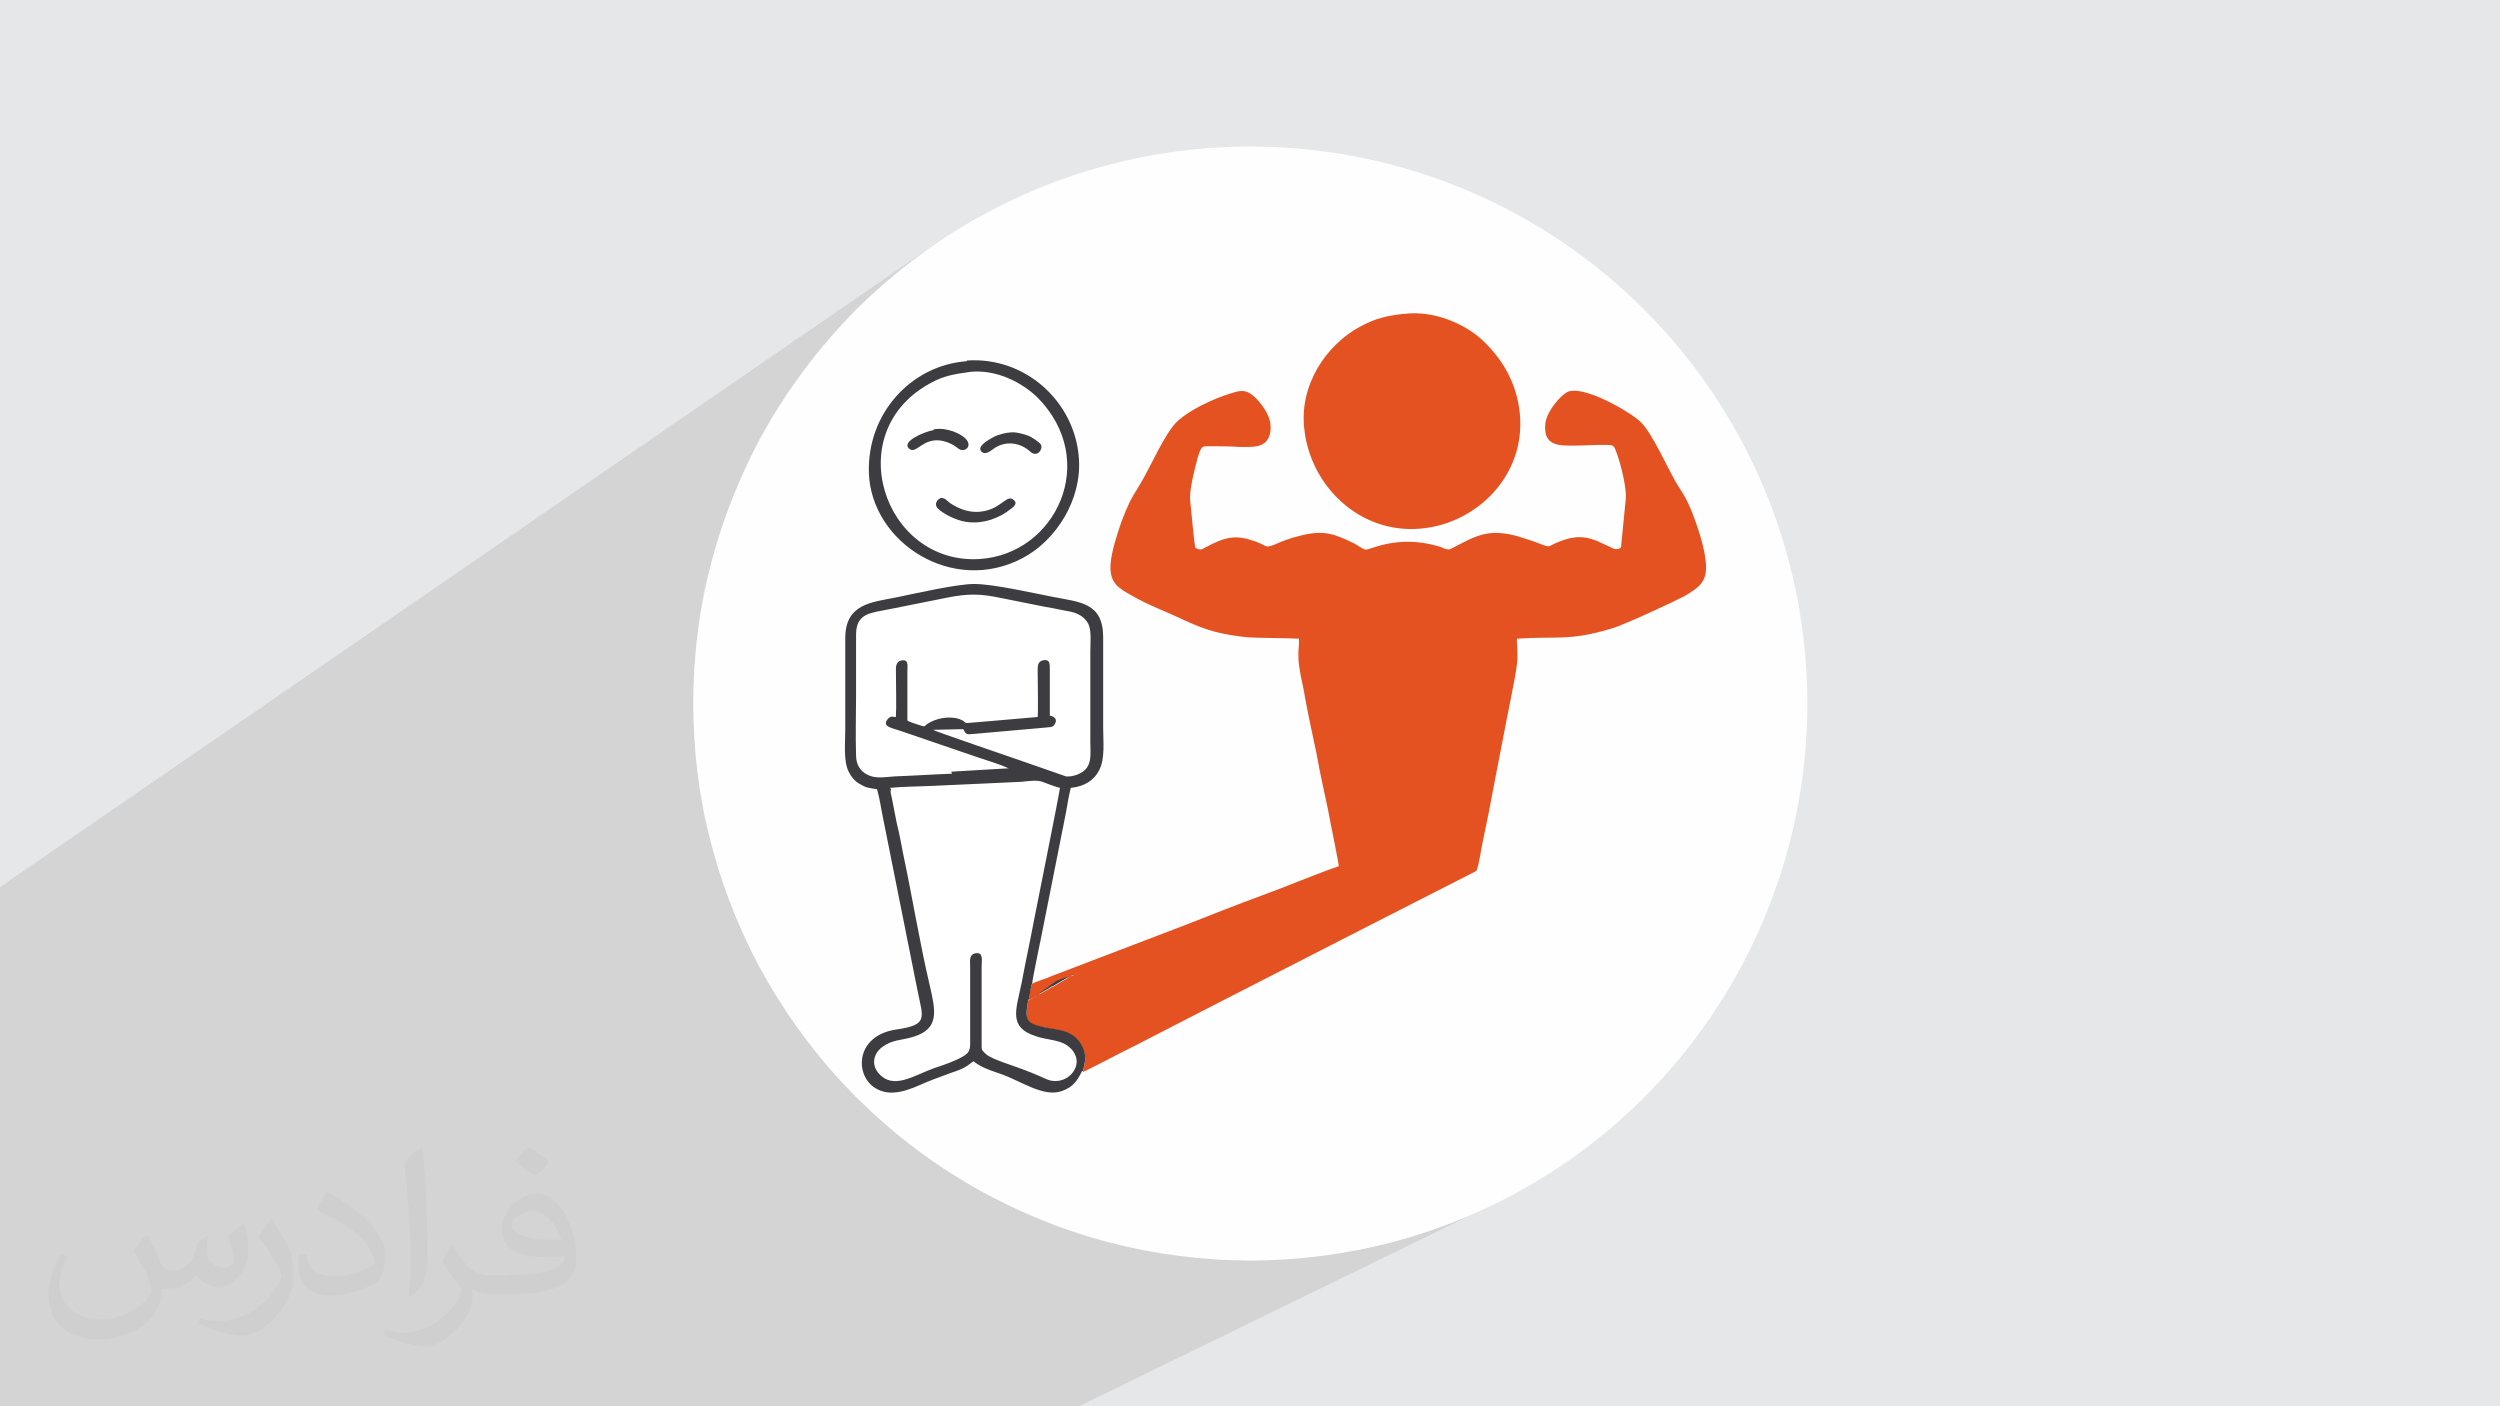 <?xml version="1.0" encoding="UTF-8"?>
<!DOCTYPE svg PUBLIC "-//W3C//DTD SVG 1.1//EN" "http://www.w3.org/Graphics/SVG/1.1/DTD/svg11.dtd">
<!-- Creator: CorelDRAW 2017 -->
<svg xmlns="http://www.w3.org/2000/svg" xml:space="preserve" width="3.703in" height="2.083in" version="1.1" style="shape-rendering:geometricPrecision; text-rendering:geometricPrecision; image-rendering:optimizeQuality; fill-rule:evenodd; clip-rule:evenodd"
viewBox="0 0 3703 2083"
 xmlns:xlink="http://www.w3.org/1999/xlink"
 enable-background="new 0 0 512 512">
 <defs>
  <style type="text/css">
   <![CDATA[
    .fil3 {fill:#FEFEFE}
    .fil6 {fill:#3C3C41}
    .fil4 {fill:#E55221}
    .fil0 {fill:#E6E7E8}
    .fil5 {fill:white}
    .fil2 {fill:#373435;fill-opacity:0.031}
    .fil1 {fill:#373435;fill-opacity:0.102}
   ]]>
  </style>
 </defs>
 <g id="Layer_x0020_1">
  <polygon class="fil0" points="-3,-2 3706,-2 3706,2085 -3,2085 "/>
  <polygon class="fil1" points="1594,2085 -3,2085 -3,1316 1390,358 1358,381 1327,405 1297,431 1268,458 1241,487 1215,517 1191,548 1168,580 1146,614 1126,648 1108,684 1092,721 1077,758 1064,796 1053,835 1043,875 1036,916 1031,957 1028,999 1027,1042 1028,1084 1031,1126 1036,1167 1043,1208 1053,1248 1064,1287 1077,1325 1092,1363 1108,1399 1126,1435 1146,1469 1168,1503 1191,1535 1215,1566 1241,1596 1268,1625 1297,1652 1327,1678 1358,1703 1390,1726 1424,1747 1458,1767 1494,1785 1531,1802 1568,1817 1606,1830 1645,1841 1685,1850 1726,1857 1767,1862 1809,1866 1852,1867 1894,1866 1936,1862 1977,1857 2018,1850 2058,1841 2097,1830 2135,1817 2173,1802 2209,1785 "/>
  <path class="fil2" d="M219 1831c7,11 12,21 16,32 3,7 5,19 21,19 5,0 11,-2 17,-5 7,-4 11,-9 14,-17l6 -21 15 -8 1 1c-2,8 -3,15 -3,21 0,18 15,24 27,24 7,0 13,-4 13,-10 0,-8 -4,-22 -8,-35 7,-7 14,-14 23,-20l1 1c4,15 6,30 6,40 0,10 -4,21 -8,28 -8,14 -20,25 -36,25 -12,0 -25,-6 -34,-17l0 0c-9,11 -22,20 -43,20l-7 0c-1,14 -4,24 -9,33 -13,25 -50,42 -85,42 -49,0 -74,-28 -74,-66 0,-23 8,-45 19,-60l9 4c-8,14 -12,27 -12,40 0,35 29,52 61,52 31,0 69,-19 75,-42 -3,-25 -12,-36 -26,-59 4,-7 10,-15 17,-23l1 0 0 0 0 0 1 -1 0 0 0 0 0 0zm564 -133c10,6 21,14 30,23 -5,8 -12,15 -21,21 -10,-8 -20,-15 -30,-22 7,-8 14,-15 21,-22l0 0 0 0 0 0 0 0zm5 97c-17,0 -30,11 -30,19 0,17 34,23 73,22 -5,-20 -22,-42 -43,-42l0 0 0 0 0 0 0 0zm-37 93c22,0 41,-1 55,-4 16,-4 30,-12 30,-18 0,-2 0,-3 0,-5 -9,1 -19,1 -28,1 -30,0 -52,-7 -61,-23 -2,-5 -4,-10 -4,-15 0,-16 7,-31 19,-42 10,-9 21,-14 33,-14 21,0 37,17 48,43 6,14 11,30 11,51 0,14 -4,25 -12,34 -16,15 -45,21 -90,21l-20 0 0 0 -5 0c-11,0 -19,-2 -26,-7l-1 0c0,3 0,5 0,8 0,10 -3,23 -10,33 -20,30 -42,43 -60,43 -19,0 -42,-8 -63,-17l4 -8c7,3 16,5 29,5 34,0 78,-33 84,-64 -1,-3 -4,-6 -7,-10 -10,-12 -16,-22 -22,-32 5,-10 10,-18 14,-25l2 0c15,29 28,46 57,46l5 0 0 0 21 0 0 0 0 0 -1 0 0 0 0 0 0 0zm-146 31c2,-13 3,-29 3,-43l0 -21c0,-39 -5,-96 -9,-133 7,-8 17,-17 25,-23l2 1c5,47 7,101 7,151 0,13 0,26 -2,35 -1,12 -7,21 -22,35l-3 -2 0 0 0 0 0 0 0 0 0 0 0 0zm-151 -62c1,18 10,33 41,33 20,0 36,-5 55,-14 3,-2 5,-4 5,-5 0,-11 -9,-27 -24,-41 -15,-13 -34,-25 -52,-32 -6,-3 -8,-6 -8,-8 0,-5 7,-16 13,-24l2 0c21,11 43,27 60,44 15,16 25,33 25,51 0,14 -4,26 -11,38 -22,11 -46,20 -70,20 -29,0 -48,-13 -48,-45 0,-4 0,-9 1,-16l10 0 0 0 0 0 0 0 0 0 0 0 0 0zm-52 -52l18 29c7,11 13,23 13,41l0 24c0,19 -12,39 -32,59 -15,14 -29,20 -42,20 -19,0 -40,-6 -65,-17l3 -8c8,2 17,4 28,4 36,0 72,-26 89,-58 2,-4 3,-7 3,-9 0,-4 -2,-8 -4,-11 -9,-17 -19,-33 -30,-47 6,-9 12,-18 18,-27l2 0 0 0 0 0 0 0 0 0z"/>
  <circle class="fil3" cx="1852" cy="1042" r="825"/>
  <g id="_1609591004320">
   <path class="fil4" d="M1529 1457c-2,3 -5,19 -5,24l15 -8c2,-2 1,-2 5,-4 2,-1 2,-1 4,-3l15 -11c3,-2 5,-2 9,-4 2,-1 3,-1 5,-2 0,0 0,0 1,0 0,0 0,0 1,0l12 -5c-1,-1 -4,1 -5,2l-27 16c0,0 0,0 -1,0l-8 5c-2,1 -1,0 -2,1l-25 14c-2,15 -7,30 8,36 24,9 54,3 70,29 10,16 6,27 3,41l26 -13c9,-5 18,-9 27,-14 18,-9 36,-18 53,-27l107 -55c70,-36 143,-73 213,-109l153 -78c4,-2 4,-2 5,-5 3,-10 5,-23 7,-34 7,-33 14,-68 20,-101 4,-22 9,-45 13,-67 4,-23 17,-82 19,-102 2,-17 -1,-32 0,-37 58,-4 77,4 140,-15 18,-5 95,-41 108,-48 22,-13 33,-21 32,-46 -1,-20 -9,-46 -15,-63 -7,-20 -14,-36 -25,-52 -16,-25 -39,-81 -58,-98 -19,-17 -87,-55 -108,-43 -11,6 -30,29 -32,46 -4,35 22,33 44,33 13,0 26,-1 39,-1 20,0 18,-1 24,16 5,14 14,50 12,65l-7 71c-2,2 -7,3 -10,2l-26 -12c-23,-9 -39,-6 -62,4 -9,4 -7,6 -18,2 -12,-5 -25,-9 -38,-13 -45,-12 -63,1 -98,19 -5,3 -14,-3 -19,-4 -62,-18 -102,7 -108,5 -4,-1 -12,-7 -16,-9 -29,-14 -45,-21 -82,-11 -13,3 -26,8 -37,13 -16,6 -8,0 -37,-8 -24,-7 -40,-1 -61,10 -8,4 -10,7 -17,3 0,0 0,0 -1,0 -2,-1 -7,-63 -8,-70 -2,-15 7,-49 11,-64 6,-19 6,-17 22,-17 13,0 26,0 39,1 11,0 27,1 35,-4 8,-4 13,-14 12,-28 -1,-18 -19,-40 -30,-47 -10,-7 -20,-3 -30,0 -26,8 -59,24 -77,40 -20,18 -41,70 -58,97 -13,21 -16,27 -26,53 -6,18 -14,41 -16,62 -2,29 12,36 31,47 24,14 54,25 79,37 32,15 55,21 93,25 12,1 57,1 76,2 1,10 -3,22 1,45 2,14 6,28 8,42 5,27 11,55 17,83 5,28 11,55 17,83 2,12 16,79 16,84 -35,12 -77,30 -113,43 -38,14 -76,29 -114,44 -65,25 -134,51 -199,76 -6,3 -23,8 -28,11z"/>
   <path class="fil4" d="M2078 465c-26,3 -41,7 -62,18 -53,28 -92,89 -84,153 9,83 81,155 172,147 83,-7 157,-79 147,-172 -5,-46 -27,-80 -54,-106 -25,-24 -72,-46 -118,-40z"/>
   <path class="fil5" d="M1318 1167c-2,3 0,8 1,13l7 36c3,16 6,32 10,48 13,61 25,134 39,193 9,39 15,65 -25,77 -17,5 -30,4 -44,14 -11,8 -19,24 -8,38 22,28 52,5 84,-6 14,-5 30,-10 42,-17 7,-4 11,-7 11,-18l0 -115c0,-9 -1,-19 8,-20 12,-2 9,11 9,20l0 116c0,7 0,8 4,11 3,3 5,4 8,6 12,7 27,12 41,16 14,5 29,11 42,17 17,7 34,-1 41,-11 11,-16 0,-32 -10,-39 -12,-8 -30,-8 -45,-13 -42,-13 -29,-39 -22,-78 6,-32 13,-64 19,-96 4,-21 37,-179 38,-194 -8,-2 -18,-6 -26,-9 -9,-3 -21,-1 -31,0 -21,1 -43,2 -65,3 -22,1 -44,2 -66,3 -20,1 -45,1 -64,3z"/>
   <path class="fil5" d="M1495 1141c-14,-5 -30,-10 -45,-16l-114 -39c-5,-2 -19,-5 -22,-9 -2,-4 0,-8 3,-10 4,-4 6,-2 11,-2 1,-14 0,-53 0,-71 0,-8 3,-13 11,-13 8,0 6,9 6,17l0 72c1,3 18,8 21,8 6,2 5,0 9,-3 13,-8 32,-12 47,-7 18,6 -5,7 35,4l81 -7c1,-10 0,-53 0,-68 0,-8 0,-14 8,-16 10,-2 10,5 10,13l0 69c7,1 12,5 7,13 -3,5 -10,4 -17,5l-102 9c-11,1 -12,1 -15,-5l-1 -1c0,0 0,0 0,-1l-45 1c2,3 117,41 131,46l66 23c8,2 23,-3 31,-13 7,-10 5,-25 5,-39l0 -133c0,-13 2,-31 -3,-41 -5,-9 -13,-16 -26,-18 -13,-2 -25,-5 -37,-7 -25,-5 -50,-10 -75,-15 -31,-6 -51,-3 -80,3 -25,5 -50,10 -75,15 -28,6 -51,5 -51,38 0,30 0,60 0,90 0,29 -1,60 0,89 1,13 7,23 16,28 12,7 26,4 41,3 28,-1 57,-3 85,-4l85 -5z"/>
   <path class="fil5" d="M1393 738c7,-2 11,4 15,7 14,10 32,16 51,12 26,-5 34,-26 44,-16 5,6 -2,11 -5,13 -15,12 -39,23 -66,19 -14,-2 -35,-12 -43,-21 -5,-6 0,-12 5,-14zm99 -97c11,-2 20,0 29,4 6,2 18,10 20,14 4,7 -6,19 -16,10 -14,-12 -34,-16 -50,-7 -5,2 -16,15 -23,6 -5,-7 8,-15 14,-18 8,-5 14,-7 25,-9zm-109 -4c10,-2 20,0 29,3 39,15 17,34 7,25 -6,-5 -14,-10 -23,-11 -30,-6 -39,22 -50,11 -10,-10 21,-25 37,-27zm51 -85c-22,2 -37,6 -55,15 -138,72 -71,271 70,262 114,-7 179,-146 85,-240 -21,-21 -59,-42 -101,-37z"/>
   <path class="fil6" d="M1318 1167c19,-2 44,-2 64,-3 22,-1 44,-2 66,-3 21,-1 43,-2 65,-3 10,-1 23,-3 31,0 8,3 18,7 26,9 -2,15 -34,173 -38,194 -6,32 -13,64 -19,96 -8,39 -20,65 22,78 14,5 33,5 45,13 11,7 21,23 10,39 -7,11 -24,19 -41,11 -13,-6 -28,-12 -42,-17 -14,-5 -30,-10 -41,-16 -4,-2 -5,-3 -8,-6 -4,-4 -4,-4 -4,-11l0 -116c0,-10 3,-22 -9,-20 -10,2 -8,11 -8,20l0 115c0,10 -4,14 -11,18 -12,7 -27,12 -42,17 -31,11 -62,34 -84,6 -11,-15 -3,-31 8,-38 14,-10 27,-9 44,-14 40,-12 34,-38 25,-77 -14,-59 -26,-132 -39,-193 -3,-16 -6,-32 -10,-48l-7 -36c-1,-5 -3,-10 -1,-13zm92 -21c-28,1 -57,3 -85,4 -15,1 -29,4 -41,-3 -10,-5 -16,-15 -16,-28 -1,-29 0,-60 0,-89 0,-30 0,-60 0,-90 0,-33 23,-32 51,-38 25,-5 50,-10 75,-15 29,-6 49,-9 80,-3 25,5 50,10 75,15 13,2 25,5 37,7 13,3 21,9 26,18 5,10 3,29 3,41l0 133c0,15 2,29 -5,39 -7,10 -23,14 -31,13l-66 -23c-14,-5 -129,-44 -131,-46l45 -1c0,0 0,0 0,1l1 1c3,6 4,6 15,5l102 -9c7,-1 15,0 17,-5 5,-7 0,-12 -7,-13l0 -69c0,-8 0,-15 -10,-13 -8,2 -8,8 -8,16 0,15 1,58 0,68l-81 7c-40,3 -17,3 -35,-4 -15,-5 -35,-1 -47,7 -5,3 -3,5 -9,3 -3,-1 -20,-6 -21,-8l0 -72c0,-8 2,-17 -6,-17 -8,0 -11,5 -11,13 0,18 1,57 0,71 -5,0 -7,-2 -11,2 -3,3 -5,6 -3,10 3,4 17,7 22,9l114 39c15,5 32,10 45,16l-85 5zm194 441c3,-14 7,-25 -3,-41 -16,-26 -46,-19 -70,-29 -15,-6 -10,-21 -8,-36l25 -14c2,-1 0,0 2,-1l8 -5c0,0 0,0 1,0l27 -16c1,-1 3,-2 5,-2l-12 5c0,0 0,0 -1,0 0,0 0,0 -1,0 -2,1 -3,1 -5,2 -4,2 -6,2 -9,4l-15 11c-2,1 -2,1 -4,3 -4,2 -3,2 -5,4l-15 8c1,-5 3,-20 5,-24 0,-5 12,-62 14,-72l36 -181c2,-12 4,-24 7,-36 21,-2 35,-12 42,-26 9,-17 6,-42 6,-62 0,-45 0,-90 0,-135 0,-52 -35,-52 -75,-60 -31,-6 -88,-19 -116,-19 -26,0 -87,14 -116,20 -35,7 -75,9 -75,60 0,45 0,90 0,135 0,19 -3,47 5,63 4,8 9,14 16,18 10,6 13,6 26,8 4,13 6,29 9,43l51 255c8,41 17,51 -32,58 -59,9 -61,65 -33,85 25,18 55,3 78,-7 12,-5 24,-9 37,-14 25,-8 26,-13 33,-17 3,2 5,4 9,6 10,6 21,9 32,13 29,10 63,35 90,25 17,-6 23,-16 30,-30z"/>
   <path class="fil6" d="M1435 551c42,-5 80,17 101,37 94,94 28,233 -85,240 -142,9 -209,-190 -70,-262 17,-9 32,-12 55,-15zm-3 -16c-82,6 -148,77 -145,166 4,103 124,180 227,126 50,-26 89,-87 84,-149 -6,-82 -78,-150 -166,-144z"/>
   <path class="fil6" d="M1393 738c-5,2 -9,8 -5,14 8,9 29,19 43,21 27,4 51,-7 66,-19 3,-2 11,-8 5,-13 -10,-10 -18,11 -44,16 -19,4 -36,-2 -51,-12 -4,-3 -8,-9 -15,-7z"/>
   <path class="fil6" d="M1492 641c-11,2 -17,4 -25,9 -5,3 -19,11 -14,18 7,9 18,-4 23,-6 16,-9 36,-6 50,7 10,9 19,-3 16,-10 -2,-4 -14,-12 -20,-14 -9,-3 -19,-6 -29,-4z"/>
   <path class="fil6" d="M1383 637c-16,3 -47,17 -37,27 11,11 20,-17 50,-11 9,2 17,6 23,11 11,10 32,-10 -7,-25 -9,-3 -19,-5 -29,-3z"/>
  </g>
 </g>
</svg>
